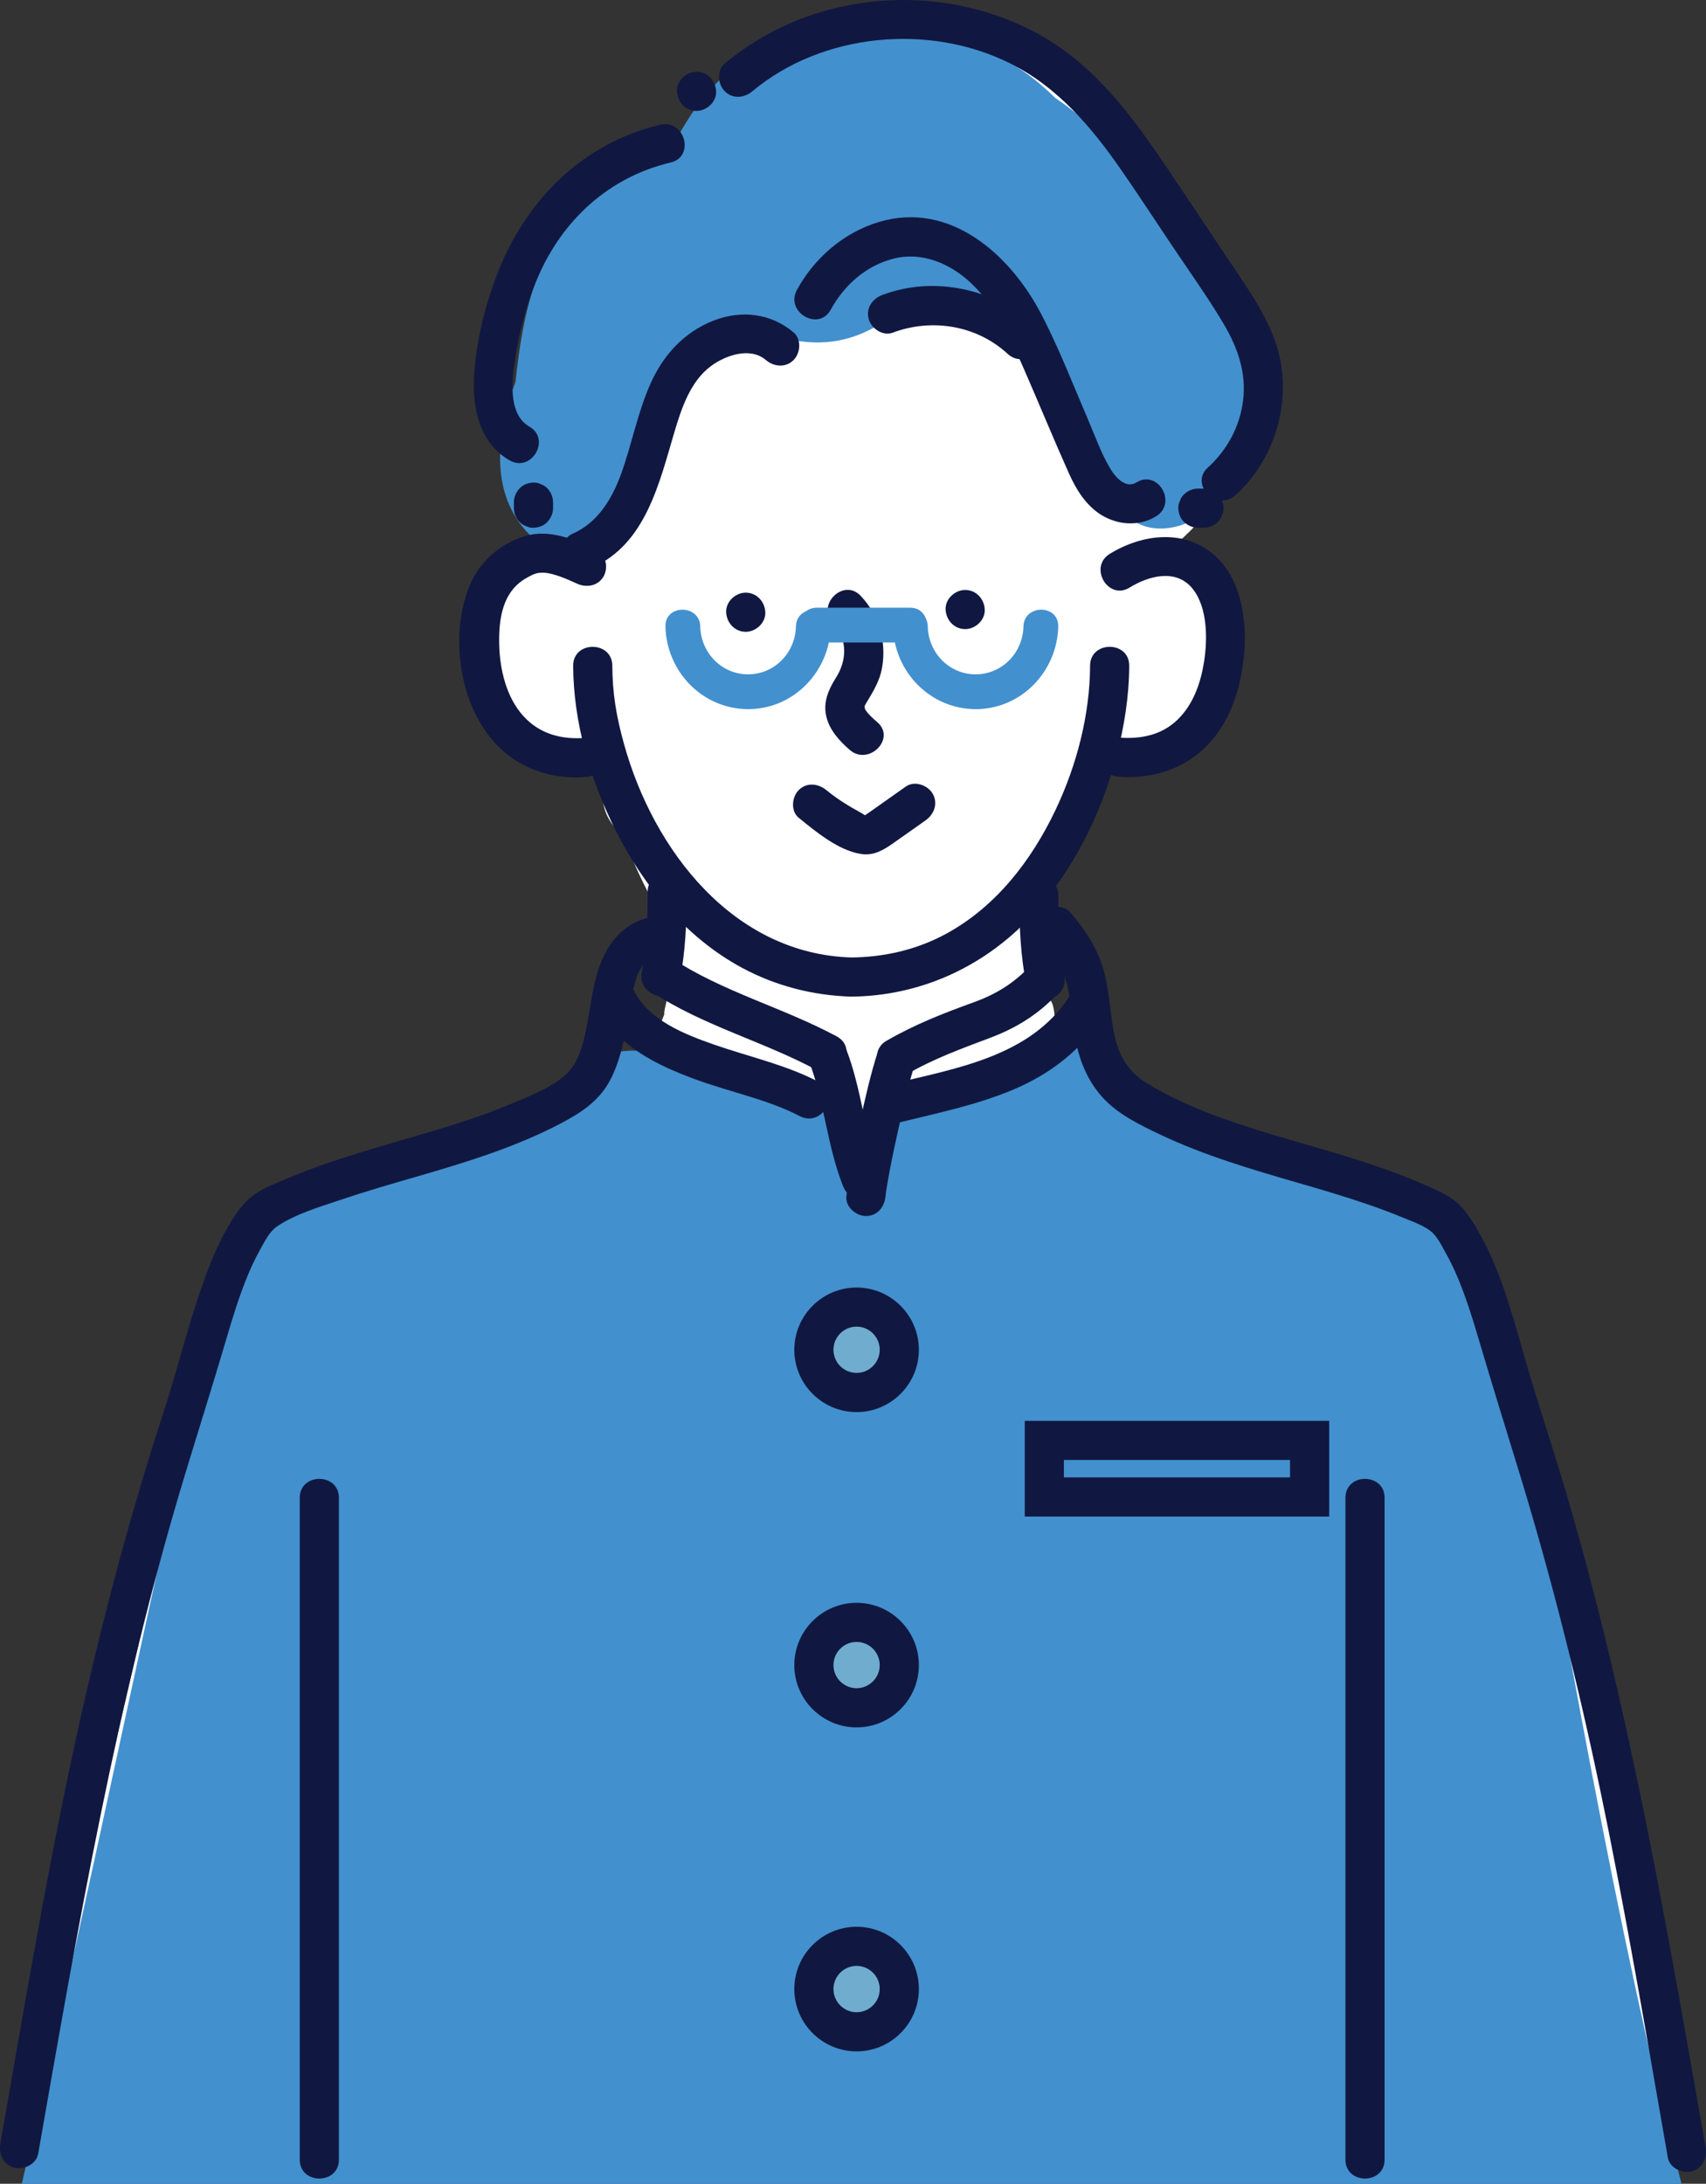 <?xml version="1.0" encoding="UTF-8"?><svg id="_レイヤー_2" xmlns="http://www.w3.org/2000/svg" viewBox="0 0 392.29 502.08"><rect x="0" y="0" width="392.29" height="502.08" fill="#333333" stroke="none"/><defs><style>.cls-1{fill:#70acce;}.cls-1,.cls-2,.cls-3,.cls-4,.cls-5{stroke-width:0px;}.cls-2{fill:#1b1464;}.cls-3{fill:#4390ce;}.cls-4{fill:#101841;}.cls-5{fill:#fff;}</style></defs><g id="_レイヤー_1-2"><path class="cls-5" d="m149.1,240.92c-.25.24-.61.89-.85,1.98,0-.01.02-.03.03-.04.17-.62.48-1.28.83-1.94h0Z"/><path class="cls-5" d="m379.62,467.44c-6.8-34.2-9.21-69.17-16.37-103.33-4.43-21.14-9.9-42.84-20.83-61.65-.03-.52-.07-1.04-.13-1.57-2.4-19.85-21.35-33.05-40.15-30.88-.34-.04-.68-.08-1.02-.09-2.52-.95-5.08-1.84-7.68-2.66-9.39-2.97-18.7-5.94-27.45-10.54-.84-.44-2.18-.99-2.96-1.61.05.04.08.06.12.1-.38-.29-.72-.54-.93-.68-1.89-1.22-3.74-2.5-5.55-3.83-4.53-3.34-8.76-7.04-12.77-10.99-2.37-2.34-.04-10.08-3.87-10.67.23-9.68-5.21-13.03-3.8-22.63,7.5-10.92,12.81-23.13,15.82-35.93,12.67,2.49,24.65-6.47,29.17-18.09,4.28-10.98-.11-23.3-10.76-28.48-2.25-1.09-4.58-1.8-6.92-2.16-.2-2.2-.78-4.4-1.78-6.54-8.22-17.65-18.77-34.3-31.7-48.88-7.79-8.79-21.82-12.3-31.56-4.09-3.6,3.03-6.31,7.29-7.72,11.9-8.92-2.1-18.24-1.97-26.04,1.59-12.69,5.79-20.02,20.81-14.91,34.1-.36.4-.72.78-1.08,1.18-4.44,5.06-8.67,10.26-12.61,15.7-10.98-2.84-24.87,3.45-27.66,15.77-1.77,7.82-.26,18.18,4.53,24.68,6,8.15,16.16,7.75,23.65,2.9.46,1.93.93,3.85,1.44,5.77.07.68.13,1.36.18,2.04.07,1.84.16,3.67.29,5.51.27,3.73,2.04,6.54,4.55,8.42,3.22,8.62,7.29,16.86,12.57,24.41-.23,1.73-.47,3.45-.74,5.18-.32,2.04-.68,4.07-1.09,6.09-.25,1.26-.53,2.51-.83,3.76-.32,1.34-.34,1.87-.26,1.94-.65,1.79-1.73,3.95-2.05,4.72-.38.93-1.05,1.99-1.62,3.05.35-.34.47.09-.29,1.17-.18.26-.36.51-.54.77-.04.13-.08.26-.1.39.02-.12.05-.24.07-.35-.37.54-.75,1.08-1.14,1.6-.62.82-1.32,1.59-1.97,2.39-.29.25-.57.51-.87.76-.55.45-3.4,2.54-4.25,3.23-1.44.78-2.98,1.43-4.44,2.1-5.09,2.34-10.36,4.29-15.58,6.33-9.3,3.63-18.61,7.26-27.91,10.89-2.7.85-5.35,1.86-7.94,3.08-12.67,4.82-25.46,9.43-32,22.5-2.72,5.44-3.78,11.62-5.15,17.51l-4.3,18.39c-5.43,23.22-10.86,46.45-16.29,69.67-6.19,26.45-12.37,52.9-18.56,79.35-1.05,4.47-.1,9.15,2.12,13.26.04.51.1,1.02.19,1.53.08.45.19.89.3,1.34h374.31c1.55-2.45,2.59-5.3,2.9-8.55.71-7.32-2.32-15.74-8.04-20.83h0Z"/><path class="cls-2" d="m163.5,81.38s-.02.1-.03.15c.9-.63.68-.68.03-.15h0Z"/><path class="cls-2" d="m163.31,81.55s-.03.09-.05.13c0,0,0,0,.01,0,.02-.05.03-.09.05-.13,0,0,0,0-.01.01h0Z"/><path class="cls-5" d="m287.72,85.8c-1.82-14.29-7.88-30.6-18.86-40.83-7.15-25.38-38.7-39.54-62.78-42.52-3.8-.47-7.3,1.62-9.62,4.64-4.21,0-8.4.64-12.29,1.91-14.68,4.81-24.96,16.61-32.88,29.35-.58.49-1.17.97-1.74,1.48-1.44.25-2.84.79-4.12,1.69-24.61,17.24-33.2,51.7-17.89,78.03,6.41,11.03,21.32,5.4,23.17-4.37,7.79-1.81,11.13-9.01,13.71-16.7.96-2.88,1.93-5.75,2.89-8.63,3.04,2.24,7.26,2.62,11.01,1.52.12.68.24,1.37.38,2.05,1.53,7.82,8.98,10.18,15.27,8.36,1.7.59,3.59.79,5.64.48,5.86-.88,11.14-5.96,10.84-12.28-.35-7.5-1.38-14.92-3.19-22.16.78.09,1.58.1,2.4.02,1.32,3.4,2.36,6.91,3.1,10.5,1.36,6.61,9.18,10.43,15.38,8.73,2.52-.69,4.54-2.05,6.02-3.82.21,1.09.46,2.18.74,3.25,1.06,5.87,2.44,11.65,4.72,17.23.77,1.88,1.83,3.58,3.13,5.01-.66,2.01-.75,4.1-.37,6.09-1.25.75-2.47,1.46-3.62,2.14-13.83,8.19-1.27,29.81,12.62,21.59,19.36-11.46,39.55-27.59,36.35-52.76h0Z"/><path class="cls-3" d="m286.92,83.47c-.88-5.82-2.82-11.51-4.95-16-5.52-11.66-14.87-21.82-23.6-31.19-4.8-5.15-10.01-9.91-15.77-13.81-4.59-4.52-9.85-8.35-16.2-11.03-7.35-3.1-15.21-3.85-22.5-2.44-4.01-.85-8.07-1.05-12.01-.36-4.25-.56-8.73-.16-13.4,1.56-11.58,4.26-18.47,13.08-23.69,23.23-1.99,1.55-3.87,3.31-5.65,5.26-4.99,1.34-9.71,3.93-13.72,7.34-11.96,10.14-15.24,26.06-16.89,41.73-5.2,14.27-6.25,29.83,7.84,38.88,4.19,2.69,11.87,2.21,15.15-1.95,5.74-7.28,7.77-15.19,10.59-23.49.19-.34.39-.69.58-1.04,4.38-7.89,8.75-15.77,13.13-23.66,1.71.84,3.57,1.33,5.37,1.33,2.59,0,4.82-.73,6.66-1.96,1.33,1.2,2.96,2.06,4.86,2.39,8.24,1.45,14.65-.53,20.44-4.24,8.36-1.09,17.13.31,24.58,3.98,1.32.65,2.65,1.05,3.98,1.25,2.64,2.72,5.51,5.21,8.59,7.45,1.54,5.84,3.56,12.9,7.09,18.39,1.07,4.29,3.33,8.07,6.85,10.91,1.51,1.21,3.25,2.14,5.12,2.77,4.7,4.3,12.35,3.17,17.21-.69,8.24-6.56,12.54-16.83,12.77-27.21.06-2.87-.87-5.39-2.41-7.4h0Z"/><path class="cls-3" d="m386.65,502.08c-14.94-58.02-27.62-131.82-37.8-189.48-1.2-6.8-2.41-13.75-5.68-19.83-9.07-16.87-30.27-22.01-48.76-27s-39.43-14.74-42.54-33.63c-13.28,18.15-43.6,13.77-53.2,35.55-5.03-16.02-29.03-23.02-50.54-25.95-19.3-2.64-30.37,24.07-51.14,28.07-14.52,2.79-31.93,2.19-40.78,14.03-3.49,4.66-4.9,10.5-6.23,16.17-15.05,64.14-29.92,137.79-44.97,202.09h381.64Z"/><path class="cls-4" d="m137.16,126.4c-5.07-2.38-10.86-4.87-16.53-3.12-5.67,1.75-10.37,5.87-12.64,11.35-4.83,11.68-2.31,28.65,7.1,37.49,5.33,5.01,12.45,7.12,19.68,6.52,2.42-.2,4.5-1.92,4.5-4.5,0-2.28-2.06-4.7-4.5-4.5-5.5.46-10.57-.8-14.38-4.96-3.98-4.34-5.48-10.83-5.6-16.55-.13-5.88.75-12.15,6.28-15.25,1.75-.98,2.35-1.26,4.04-1.2,2.03.07,5.22,1.41,7.51,2.48,2.2,1.03,4.85.62,6.16-1.61,1.14-1.95.6-5.12-1.61-6.16h0Z"/><path class="cls-4" d="m171.48,145.26c2.35,0,4.61-2.07,4.5-4.5-.11-2.44-1.98-4.5-4.5-4.5-2.35,0-4.61,2.07-4.5,4.5.11,2.44,1.98,4.5,4.5,4.5h0Z"/><path class="cls-4" d="m221.94,144.64c2.35,0,4.61-2.07,4.5-4.5-.11-2.44-1.98-4.5-4.5-4.5-2.35,0-4.61,2.07-4.5,4.5.11,2.44,1.98,4.5,4.5,4.5h0Z"/><path class="cls-4" d="m131.8,153.06c.05,13.05,3.91,26.12,9.7,37.73,6.43,12.89,16.22,24.74,29.03,31.67,7.84,4.24,16.51,6.45,25.4,6.68v-9h-.39v9c15.71-.09,30.27-6.6,41.08-17.95,9.85-10.35,16.5-23.68,20.14-37.43,1.77-6.73,2.87-13.73,2.9-20.7.02-5.79-8.98-5.8-9,0-.04,11.14-3.01,22.8-7.96,33.19-5.51,11.57-13.64,22.14-25.01,28.37-6.81,3.74-14.4,5.47-22.14,5.52-5.79.03-5.8,9,0,9h.39c5.8,0,5.79-8.85,0-9-27.32-.72-45.69-24.68-52.45-49.07-1.76-6.34-2.66-11.59-2.69-18.01-.02-5.79-9.02-5.8-9,0h0Z"/><path class="cls-4" d="m259.74,135.09c4.41-2.7,10.73-4.44,14.51.28,3.47,4.34,3.43,11.67,2.61,16.84-.78,4.88-2.48,9.77-6.1,13.27-3.7,3.58-8.55,4.5-13.54,4.09-2.42-.2-4.5,2.21-4.5,4.5,0,2.6,2.07,4.3,4.5,4.5,7.51.63,15.02-1.69,20.33-7.15,5.38-5.53,7.78-13.14,8.5-20.68.74-7.75-.48-17.34-6.55-22.87-6.96-6.35-16.76-5.15-24.3-.54-4.93,3.02-.42,10.8,4.54,7.77h0Z"/><path class="cls-4" d="m156.24,225.84c1.38-6.85,1.67-13.83,1.69-20.8.01-5.79-8.99-5.8-9,0-.01,6.16-.14,12.36-1.37,18.41-1.14,5.65,7.53,8.07,8.68,2.39h0Z"/><path class="cls-4" d="m8.77,495.23c9.18-52.43,18.2-104.85,33.67-155.88,3.21-10.6,6.56-21.13,9.68-31.76,1.44-4.89,2.95-9.8,4.91-14.51.83-2,1.78-3.96,2.83-5.86,1.02-1.82,2.09-4.06,3.85-5.25,4.38-2.97,10.2-4.61,15.16-6.29,5.69-1.92,11.46-3.57,17.23-5.24,11.37-3.3,22.79-6.8,33.28-12.38,4.49-2.39,8.43-5.05,10.88-9.65,2.01-3.76,2.97-7.92,3.71-12.09.67-3.8,1.12-7.69,2.35-11.36.36-1.08.22-.83.7-1.69.21-.39.43-.77.67-1.14.48-.76-.31.26.34-.47,1.12-1.25,1.7-1.56,3.43-2.02,5.6-1.47,3.22-10.16-2.39-8.68-7.96,2.09-11.24,9.2-12.69,16.68-.71,3.67-1.15,7.38-2.05,11.01-.82,3.29-1.85,6.15-4.11,8.3-3.26,3.11-9.25,5.42-13.7,7.25-5.43,2.23-11.02,4.04-16.64,5.73-11.46,3.45-23.06,6.44-34.1,11.13-2.44,1.04-5.06,2.02-7.25,3.55-2.33,1.64-3.96,3.92-5.44,6.32-2.71,4.38-4.68,9.24-6.4,14.08-3.51,9.82-5.92,20-9.16,29.91-8.33,25.55-15.09,51.64-20.73,77.9-6.41,29.84-11.45,59.95-16.72,90.01-.42,2.39.64,4.85,3.14,5.54,2.17.59,5.11-.74,5.54-3.15h0Z"/><path class="cls-4" d="m68.93,344.36v152.17c0,5.79,9,5.8,9,0v-152.17c0-5.79-9-5.8-9,0h0Z"/><path class="cls-4" d="m309.38,344.36v152.17c0,5.79,9,5.8,9,0v-152.17c0-5.79-9-5.8-9,0h0Z"/><path class="cls-4" d="m191.56,143.36c3.44,3.64,3.17,8.53.63,12.52-1.72,2.71-2.96,5.63-2.17,8.9.76,3.13,3.01,5.57,5.36,7.62,4.35,3.79,10.74-2.55,6.36-6.36-.99-.86-2-1.72-2.73-2.82-.22-.32-.18-1.25-.28-.54.07-.48.37-.88.61-1.29,1.52-2.53,2.97-4.9,3.49-7.87,1.06-6.02-.71-12.07-4.91-16.52-3.99-4.22-10.34,2.15-6.36,6.36h0Z"/><path class="cls-4" d="m183.66,188.01c3.92,3.21,9.15,7.52,14.3,8.33,2.92.46,5.15-.87,7.44-2.48,2.48-1.75,4.96-3.5,7.44-5.25,1.98-1.4,2.92-3.93,1.61-6.16-1.15-1.96-4.16-3.02-6.16-1.61-1.83,1.29-3.65,2.58-5.48,3.87-.78.55-1.56,1.11-2.35,1.66-.45.33-.91.65-1.38.96-.75.39-.83.47-.24.24.89.25-1.68-1.17-1.92-1.3-.76-.41-1.5-.84-2.23-1.3-1.63-1-3.19-2.1-4.67-3.31-1.88-1.54-4.53-1.84-6.36,0-1.59,1.59-1.89,4.82,0,6.36h0Z"/><path class="cls-4" d="m191.02,71.22c3.09-5.68,8.19-10.22,14.56-11.78,6.51-1.6,12.92,1.16,17.65,5.6,5.66,5.32,9.03,12.51,12.1,19.52,3.53,8.07,6.87,16.24,10.47,24.28,1.66,3.71,3.89,7.34,7.42,9.54,3.82,2.37,8.78,2.71,12.64.31,4.92-3.04.4-10.83-4.54-7.77-2.45,1.52-4.84-1.21-6-3.15-2.11-3.52-3.51-7.53-5.12-11.29-3.51-8.15-6.72-16.53-10.84-24.4-7.1-13.54-20.86-25.93-37.24-21.05-8.07,2.4-14.87,8.28-18.87,15.63-2.77,5.09,5,9.64,7.77,4.54h0Z"/><path class="cls-4" d="m182.48,76.43c-5.17-4.4-11.98-5.18-18.27-2.77-6.82,2.61-11.67,7.92-14.62,14.52-3,6.71-4.28,13.93-6.78,20.81-2.11,5.8-5.4,11.24-11.25,13.77-2.23.97-2.74,4.24-1.61,6.16,1.35,2.3,3.92,2.58,6.16,1.61,12.39-5.36,15.53-19.64,18.99-31.27,1.61-5.41,3.67-11.64,8.43-15.13,3.37-2.47,8.98-4.42,12.59-1.35,1.85,1.57,4.55,1.82,6.36,0,1.61-1.61,1.86-4.78,0-6.36h0Z"/><path class="cls-4" d="m173.01,20.98c16.09-13.44,40.65-15.7,59.29-6.4,10.99,5.48,18.82,14.8,25.69,24.74,3.88,5.61,7.62,11.32,11.41,16.99,3.97,5.93,8.16,11.78,11.83,17.91,3.31,5.54,5.45,11.44,4.6,17.98-.76,5.93-3.69,11.31-8.09,15.3-4.3,3.9,2.08,10.24,6.36,6.36,9.58-8.67,13.48-23.11,9.13-35.36-2.53-7.12-7.06-13.26-11.22-19.49-4.43-6.63-8.84-13.26-13.29-19.88-7.84-11.68-16.35-23.41-28.74-30.62C229.42,2.36,216.9-.5,204.7.07c-13.96.65-27.31,5.57-38.05,14.55-1.87,1.56-1.61,4.75,0,6.36,1.85,1.85,4.49,1.56,6.36,0h0Z"/><path class="cls-4" d="m151.83,28.68c-17.52,4.14-30.42,16.85-37.07,33.26-3.1,7.66-5.21,16.17-5.75,24.43-.49,7.39,1.3,15.54,8.18,19.48,5.03,2.88,9.57-4.89,4.54-7.77-4.58-2.62-4.11-9.56-3.5-14.05.93-6.87,2.71-13.92,5.46-20.3,5.68-13.21,16.42-23.04,30.53-26.37,5.64-1.33,3.25-10.01-2.39-8.68h0Z"/><path class="cls-4" d="m205.29,76.48c8.98-3.36,19.29-1.7,26.41,4.87,4.25,3.92,10.63-2.43,6.36-6.36-9.33-8.61-23.18-11.67-35.17-7.18-2.27.85-3.83,3.04-3.14,5.54.6,2.18,3.25,4,5.54,3.14h0Z"/><path class="cls-4" d="m127.17,116.84v-1.39c0-1.15-.5-2.37-1.32-3.18-.41-.44-.89-.75-1.45-.93-.54-.28-1.11-.41-1.73-.39-1.16.05-2.37.43-3.18,1.32-.81.88-1.32,1.96-1.32,3.18v1.39c0,1.15.5,2.37,1.32,3.18.41.44.89.75,1.45.93.54.28,1.11.41,1.73.39,1.16-.05,2.37-.43,3.18-1.32.81-.88,1.32-1.96,1.32-3.18h0Z"/><path class="cls-4" d="m160.17,25.5c2.35,0,4.61-2.07,4.5-4.5-.11-2.44-1.98-4.5-4.5-4.5-2.35,0-4.61,2.07-4.5,4.5.11,2.44,1.98,4.5,4.5,4.5h0Z"/><path class="cls-4" d="m275.45,121.34h1.39c1.15,0,2.37-.5,3.18-1.32.44-.41.75-.89.93-1.45.28-.54.41-1.11.39-1.73-.05-1.16-.43-2.37-1.32-3.18-.88-.81-1.96-1.32-3.18-1.32h-1.39c-1.15,0-2.37.5-3.18,1.32-.44.41-.75.89-.93,1.45-.28.54-.41,1.11-.39,1.73.05,1.16.44,2.37,1.32,3.18.88.81,1.96,1.32,3.18,1.32h0Z"/><path class="cls-4" d="m149.87,228.06c11.8,7.78,25.63,11.34,38,18,5.1,2.74,9.65-5.02,4.54-7.77-12.37-6.66-26.2-10.22-38-18-4.85-3.2-9.36,4.59-4.54,7.77h0Z"/><path class="cls-4" d="m137.93,232.17c4.13,8.42,13.26,12.75,21.62,15.86,8,2.98,17.1,4.76,24.32,8.57,5.12,2.7,9.67-5.06,4.54-7.77-7.55-3.99-16.07-5.83-24.09-8.62-7.12-2.48-15.26-5.72-18.62-12.58-2.55-5.2-10.31-.64-7.77,4.54h0Z"/><path class="cls-4" d="m244.73,224.32c-1.22-6.05-1.35-12.25-1.37-18.41-.01-5.79-9.01-5.8-9,0,.01,6.97.31,13.95,1.69,20.8,1.14,5.67,9.82,3.27,8.68-2.39h0Z"/><path class="cls-4" d="m392.2,493.72c-8.88-50.68-17.57-101.34-32.14-150.77-3.14-10.64-6.72-21.13-9.75-31.8-2.72-9.57-5.44-19.49-10.44-28.18-1.05-1.82-2.22-3.64-3.58-5.24-1.86-2.18-4.47-3.43-7.03-4.59-5.17-2.34-10.49-4.32-15.88-6.07-10.88-3.53-22.03-6.21-32.79-10.14-5.85-2.14-11.61-4.66-16.93-7.92-3.97-2.43-6.16-5.9-7.24-10.38-1.16-4.86-1.2-9.92-2.42-14.77-1.35-5.38-4.28-9.87-7.84-14.04-1.58-1.85-4.74-1.62-6.36,0-1.83,1.83-1.58,4.51,0,6.36,2.71,3.18,4.72,6.56,5.67,10.64,1.01,4.35,1.16,8.83,2.06,13.2.93,4.47,2.79,8.66,5.83,12.1,3.54,4,8.7,6.49,13.44,8.74,10.21,4.84,21.06,8.01,31.88,11.15,5.35,1.55,10.7,3.12,15.97,4.94,2.56.89,5.11,1.82,7.61,2.86,2.15.89,4.77,1.77,6.64,3.18,1.49,1.13,2.48,3.19,3.38,4.78,1.12,1.98,2.12,4.05,2.99,6.15,1.87,4.48,3.32,9.14,4.69,13.78,2.94,9.93,5.99,19.81,9.04,29.71,7.54,24.46,13.78,49.32,19.01,74.37,5.85,27.97,10.58,56.15,15.51,84.29.42,2.4,3.35,3.75,5.54,3.15,2.53-.7,3.56-3.14,3.14-5.54h0Z"/><path class="cls-4" d="m236.96,221.99c-3.85,4.17-8.17,6.7-13.15,8.49-6.89,2.48-13.58,5.11-19.94,8.8-5,2.91-.48,10.69,4.54,7.77,6.19-3.6,12.64-5.94,19.3-8.45,6.05-2.28,11.19-5.47,15.61-10.26,3.93-4.25-2.42-10.63-6.36-6.36h0Z"/><path class="cls-4" d="m245.88,229.13c-8.94,13.83-26.14,16.5-40.93,20.13-5.62,1.38-3.24,10.06,2.39,8.68,8.74-2.15,17.59-3.98,25.91-7.53,8.37-3.57,15.43-9.06,20.4-16.74,3.15-4.88-4.63-9.4-7.77-4.54h0Z"/><path class="cls-4" d="m185.8,243.37c3.72,9.4,4.3,19.84,8.02,29.24.89,2.26,3.01,3.84,5.54,3.14,2.15-.59,4.04-3.26,3.14-5.54-3.72-9.4-4.3-19.84-8.02-29.24-.89-2.26-3.01-3.84-5.54-3.14-2.15.59-4.04,3.26-3.14,5.54h0Z"/><path class="cls-4" d="m201.8,241.97c-1.69,5.29-2.9,10.75-4.1,16.17-1.24,5.59-2.49,11.24-3.08,16.94-.25,2.42,2.25,4.5,4.5,4.5,2.64,0,4.25-2.07,4.5-4.5.02-.19.22-1.7.07-.68.09-.61.18-1.21.28-1.82.21-1.24.43-2.49.67-3.73.57-3,1.21-5.98,1.87-8.96,1.16-5.2,2.33-10.45,3.95-15.53,1.77-5.53-6.92-7.9-8.68-2.39h0Z"/><path class="cls-1" d="m206.8,310.34c0,5.42-4.4,9.82-9.82,9.82s-9.82-4.4-9.82-9.82,4.4-9.82,9.82-9.82,9.82,4.4,9.82,9.82h0Z"/><path class="cls-4" d="m196.97,305.01c-2.93,0-5.32,2.39-5.32,5.32s2.39,5.32,5.32,5.32,5.32-2.39,5.32-5.32-2.39-5.32-5.32-5.32h0Zm0,19.65c-7.9,0-14.32-6.43-14.32-14.32s6.42-14.32,14.32-14.32,14.32,6.43,14.32,14.32-6.42,14.32-14.32,14.32h0Z"/><path class="cls-1" d="m206.8,382.83c0,5.43-4.4,9.82-9.82,9.82s-9.82-4.4-9.82-9.82,4.4-9.82,9.82-9.82,9.82,4.4,9.82,9.82h0Z"/><path class="cls-4" d="m196.97,377.5c-2.93,0-5.32,2.39-5.32,5.32s2.39,5.32,5.32,5.32,5.32-2.39,5.32-5.32-2.39-5.32-5.32-5.32h0Zm0,19.65c-7.9,0-14.32-6.43-14.32-14.32s6.42-14.32,14.32-14.32,14.32,6.43,14.32,14.32-6.42,14.32-14.32,14.32h0Z"/><path class="cls-1" d="m206.8,457.31c0,5.43-4.4,9.83-9.82,9.83s-9.82-4.4-9.82-9.83,4.4-9.82,9.82-9.82,9.82,4.4,9.82,9.82h0Z"/><path class="cls-4" d="m196.97,451.99c-2.93,0-5.32,2.39-5.32,5.32s2.39,5.33,5.32,5.33,5.32-2.39,5.32-5.33-2.39-5.32-5.32-5.32h0Zm0,19.65c-7.9,0-14.32-6.43-14.32-14.33s6.42-14.32,14.32-14.32,14.32,6.42,14.32,14.32-6.42,14.33-14.32,14.33h0Z"/><path class="cls-4" d="m244.64,339.67h52v-4h-52v4h0Zm61,9h-70v-22h70v22h0Z"/><path class="cls-3" d="m183.02,144.04c-.14,6.01-4.89,11-11,11s-10.86-4.99-11-11c-.12-5.14-8.12-5.16-8,0,.23,10.34,8.49,18.98,19,19,10.51.02,18.77-8.68,19-19,.12-5.15-7.88-5.15-8,0h0Z"/><path class="cls-3" d="m205.34,144.04c.23,10.34,8.49,18.98,19,19,10.51.02,18.77-8.68,19-19,.11-5.15-7.88-5.15-8,0-.13,6.01-4.89,11-11,11s-10.86-4.99-11-11c-.12-5.14-8.12-5.16-8,0h0Z"/><path class="cls-3" d="m187.83,147.72h21.45c5.15,0,5.16-8,0-8h-21.45c-5.15,0-5.16,8,0,8h0Z"/></g></svg>